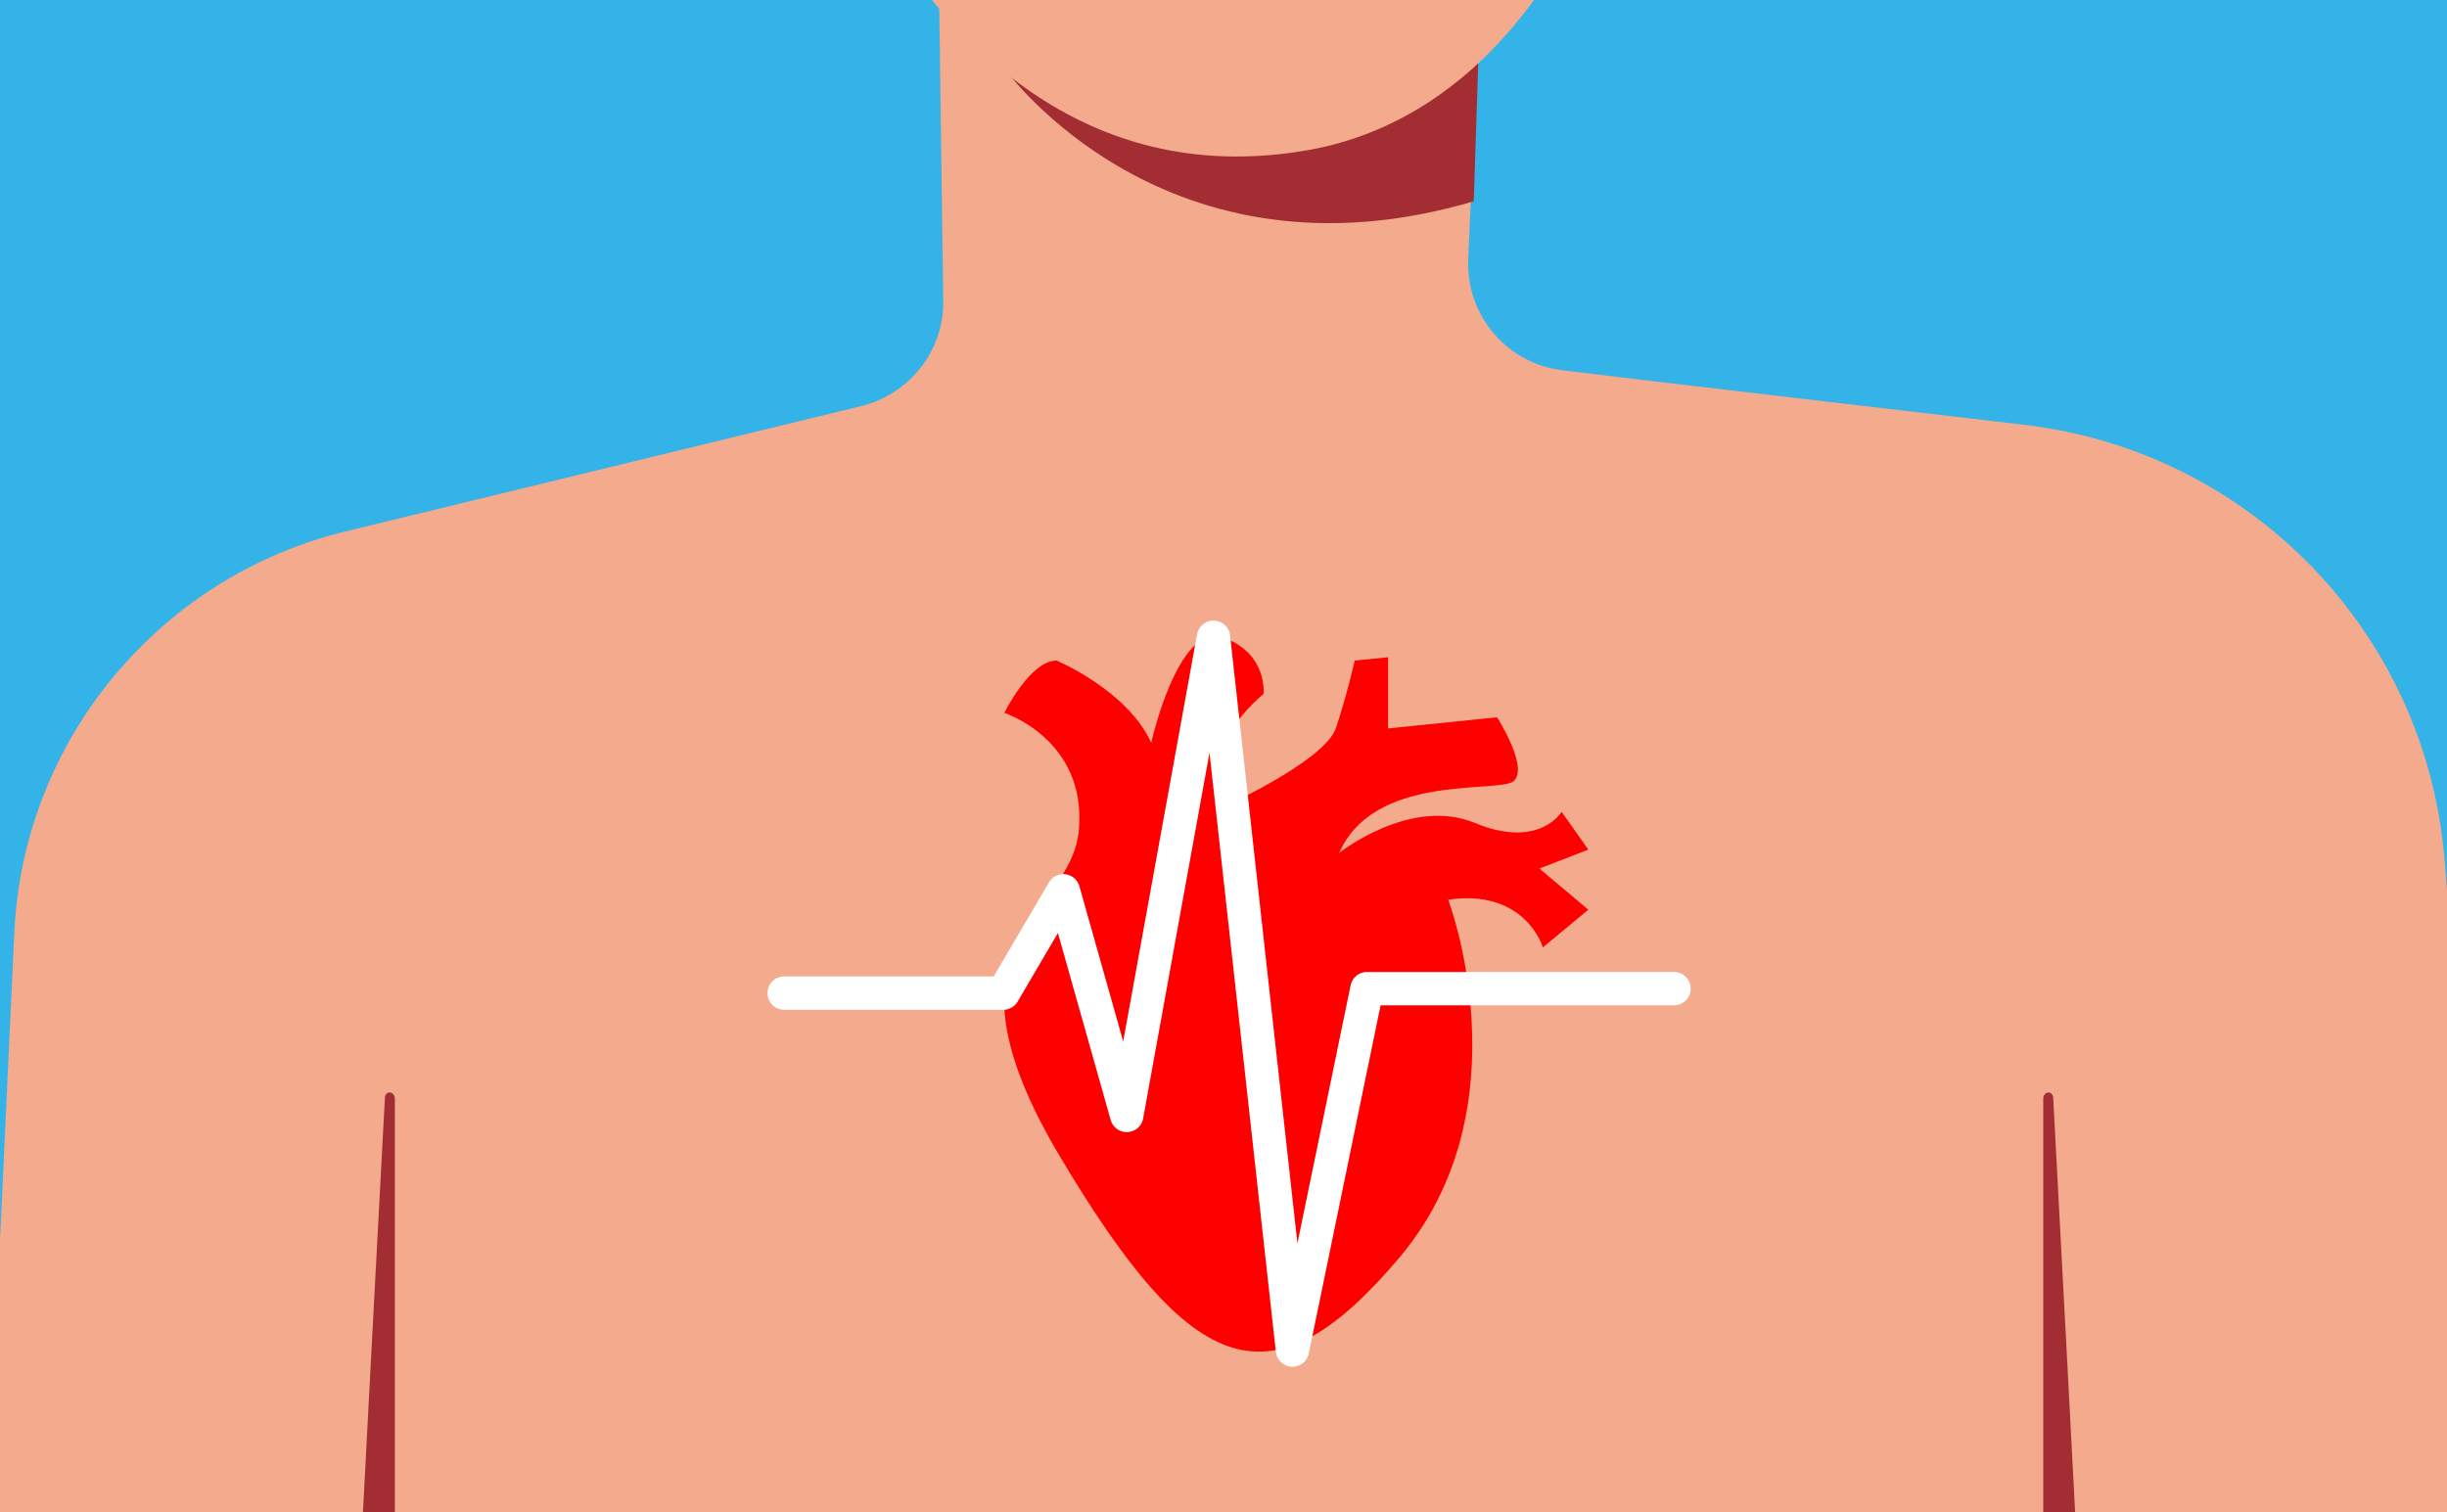 <?xml version="1.0" encoding="UTF-8"?>
<svg xmlns="http://www.w3.org/2000/svg" xmlns:xlink="http://www.w3.org/1999/xlink" version="1.1" x="0px" y="0px" viewBox="0 0 220 136" style="enable-background:new 0 0 220 136;" xml:space="preserve">
<rect x="0" y="0" width="220" height="136" fill="#333333" stroke="none"/>
<style type="text/css">
	.st0{clip-path:url(#SVGID_00000003813584455040095950000000742091223698631092_);fill:#FF0000;}
	.st1{clip-path:url(#SVGID_00000003813584455040095950000000742091223698631092_);fill:#F4AB8A;}
	.st2{clip-path:url(#SVGID_00000003813584455040095950000000742091223698631092_);fill:#A32C33;}
	.st3{clip-path:url(#SVGID_00000003813584455040095950000000742091223698631092_);fill:#FFFFFF;}
	.st4{clip-path:url(#SVGID_00000003813584455040095950000000742091223698631092_);}
	.st5{clip-path:url(#SVGID_00000053527481899892790120000016584614468601846700_);}
	.st6{fill:#F4AB8A;}
	.st7{fill:#A32C33;}
	.st8{fill:#FF0000;}
	.st9{fill:none;stroke:#000000;stroke-width:3;stroke-miterlimit:10;}
	.st10{fill:#FFFFFF;}
	.st11{fill:none;stroke:#000000;stroke-width:5;stroke-miterlimit:10;}
	
		.st12{clip-path:url(#SVGID_00000152258875247424557000000014049503516478627227_);fill:none;stroke:#000000;stroke-width:5;stroke-miterlimit:10;}
	.st13{clip-path:url(#SVGID_00000009587056230116498140000010800733440720820880_);fill:#F4AB8A;}
	
		.st14{clip-path:url(#SVGID_00000009587056230116498140000010800733440720820880_);fill:none;stroke:#FFFFFF;stroke-width:0.5;stroke-linecap:round;stroke-miterlimit:10;}
	.st15{clip-path:url(#SVGID_00000009587056230116498140000010800733440720820880_);fill:#FFFFFF;}
	.st16{clip-path:url(#SVGID_00000009587056230116498140000010800733440720820880_);}
	.st17{clip-path:url(#SVGID_00000009587056230116498140000010800733440720820880_);fill:#343333;}
	
		.st18{clip-path:url(#SVGID_00000009587056230116498140000010800733440720820880_);fill:none;stroke:#FF0000;stroke-width:1.5;stroke-linecap:round;stroke-miterlimit:10;}
	.st19{clip-path:url(#SVGID_00000009587056230116498140000010800733440720820880_);fill:none;stroke:#E30613;stroke-miterlimit:10;}
	
		.st20{clip-path:url(#SVGID_00000009587056230116498140000010800733440720820880_);fill:none;stroke:#E30613;stroke-width:1.5;stroke-linecap:round;stroke-miterlimit:10;}
	.st21{clip-path:url(#SVGID_00000009587056230116498140000010800733440720820880_);fill:#FF0000;}
	.st22{opacity:0.5;clip-path:url(#SVGID_00000022557121912845367970000001091052417396113031_);}
	.st23{opacity:0.76;fill:#FFFFFF;}
	.st24{fill:#A22E33;}
	.st25{fill:#F4AA8C;}
	.st26{clip-path:url(#SVGID_00000101822498494060088520000011116116982412701113_);fill:#F4AA8C;}
	.st27{clip-path:url(#SVGID_00000101822498494060088520000011116116982412701113_);fill:#FF0000;}
	.st28{clip-path:url(#SVGID_00000101822498494060088520000011116116982412701113_);fill:#FFFFFF;}
	.st29{clip-path:url(#SVGID_00000101822498494060088520000011116116982412701113_);}
	.st30{clip-path:url(#SVGID_00000033356535680142805130000007804201374095726999_);}
	.st31{fill:none;stroke:#000000;stroke-width:1.417;stroke-linecap:round;stroke-linejoin:round;}
	.st32{fill:none;stroke:#FFFFFF;stroke-width:3;stroke-linecap:round;stroke-linejoin:round;stroke-miterlimit:10;}
</style>
<g id="Calque_2">
	<g>
		<defs>
			<rect id="SVGID_1_" width="220" height="135.7"></rect>
		</defs>
		<use xlink:href="#SVGID_1_" style="overflow:visible;fill:#34B3E8;"></use>
		<clipPath id="SVGID_00000160894887229726069500000008108167435710490551_">
			<use xlink:href="#SVGID_1_" style="overflow:visible;"></use>
		</clipPath>
	</g>
	<g>
		<defs>
			<rect id="SVGID_00000168094113498382779910000004742512210362409387_" width="220" height="135.7"></rect>
		</defs>
		<use xlink:href="#SVGID_00000168094113498382779910000004742512210362409387_" style="overflow:visible;fill:#34B3E8;"></use>
		<clipPath id="SVGID_00000155864573823148225960000013812347634125965464_">
			<use xlink:href="#SVGID_00000168094113498382779910000004742512210362409387_" style="overflow:visible;"></use>
		</clipPath>
	</g>
</g>
<g id="Calque_1">
	<g>
		<defs>
			<rect id="SVGID_00000020366712176496180210000015289721906746766776_" width="220" height="136"></rect>
		</defs>
		<use xlink:href="#SVGID_00000020366712176496180210000015289721906746766776_" style="overflow:visible;fill:#34B3E8;"></use>
		<clipPath id="SVGID_00000119819893038173695030000014263900626838835339_">
			<use xlink:href="#SVGID_00000020366712176496180210000015289721906746766776_" style="overflow:visible;"></use>
		</clipPath>
		<g style="clip-path:url(#SVGID_00000119819893038173695030000014263900626838835339_);">
			<path class="st25" d="M219.8,77.5c-1.6-20.5-17.4-36.9-37.8-39.3c-15.2-1.8-31.7-3.7-41.5-4.9c-5-0.6-8.7-4.9-8.5-10l1.8-40.5     l-1.9-8c1.6,0.3,3.2-0.8,3.5-2.4c0.3-1.7-1-3.4-2.7-3.6c-0.8-0.1-1.5,0.2-2.1,0.6l-0.5-2.2l6.5-0.5c-2.9-1.7-5.3-1.5-6.9-0.9     l-9.5-39.1l-36,55.6L84.8,27c0.1,4.5-3,8.4-7.3,9.5L31,47.8C14.3,51.9,2.2,66.5,1.3,83.6L-4,197.4l230.9,45.8     C232.5,240.4,226.1,159.2,219.8,77.5z"></path>
			<path class="st31" d="M112.7,8.3c0,0,8.1,5.1,14.9-2.2"></path>
			<path class="st24" d="M132.5,18.1l0.6-18.5c0,0-32.5,16.5-42.7,6.7C90.4,6.2,104.7,26.3,132.5,18.1z"></path>
			<path class="st25" d="M94.3-74.2c0,0,38.1-3.4,49.8,14.5s3.6,68.5-27.1,73.3c-38.8,6.2-50.1-50.4-50.1-50.4s0.9-7.5,4-8.7     C80.6-49.5,95.2-54.7,94.3-74.2z"></path>
			<path class="st24" d="M30.3,182.3c0-2.4,2.8-55.4,4.3-83.5c0-0.8,0.9-0.7,0.9,0v83.5"></path>
			<path class="st24" d="M188.9,182.3c0-2.4-2.8-55.4-4.3-83.5c0-0.8-0.9-0.7-0.9,0v83.5"></path>
		</g>
	</g>
	<path class="st8" d="M130.2,80.9c0,0,7.1,18.6-4.4,32.2S107.2,124,95.3,104s1-21.3,1.7-29.4c0.7-8.1-6.7-10.5-6.7-10.5   s2.3-4.7,4.7-4.7c0,0,6.4,2.7,8.5,7.4c0,0,2.4-10.8,6.4-9.5c4.1,1.4,3.7,5.1,3.7,5.1s-6.4,5.1-3.7,10.2c0,0,9.1-4.1,10.2-7.1   c1-3,1.7-6.1,1.7-6.1l3-0.3v6.4l9.8-1c0,0,3,4.7,1.4,5.8c-1.7,1-12.5-0.7-15.6,6.4c0,0,6.4-5.1,12.2-2.7c5.8,2.4,7.8-1,7.8-1   l2.4,3.4l-4.4,1.7l4.4,3.7l-4.1,3.4C138.7,85,137,79.9,130.2,80.9z"></path>
	<polyline class="st32" points="70.5,89.3 90.2,89.3 95.6,80.1 101.3,100.3 109.1,57.3 116.2,121.4 122.9,88.9 150.5,88.9  "></polyline>
</g>
</svg>
